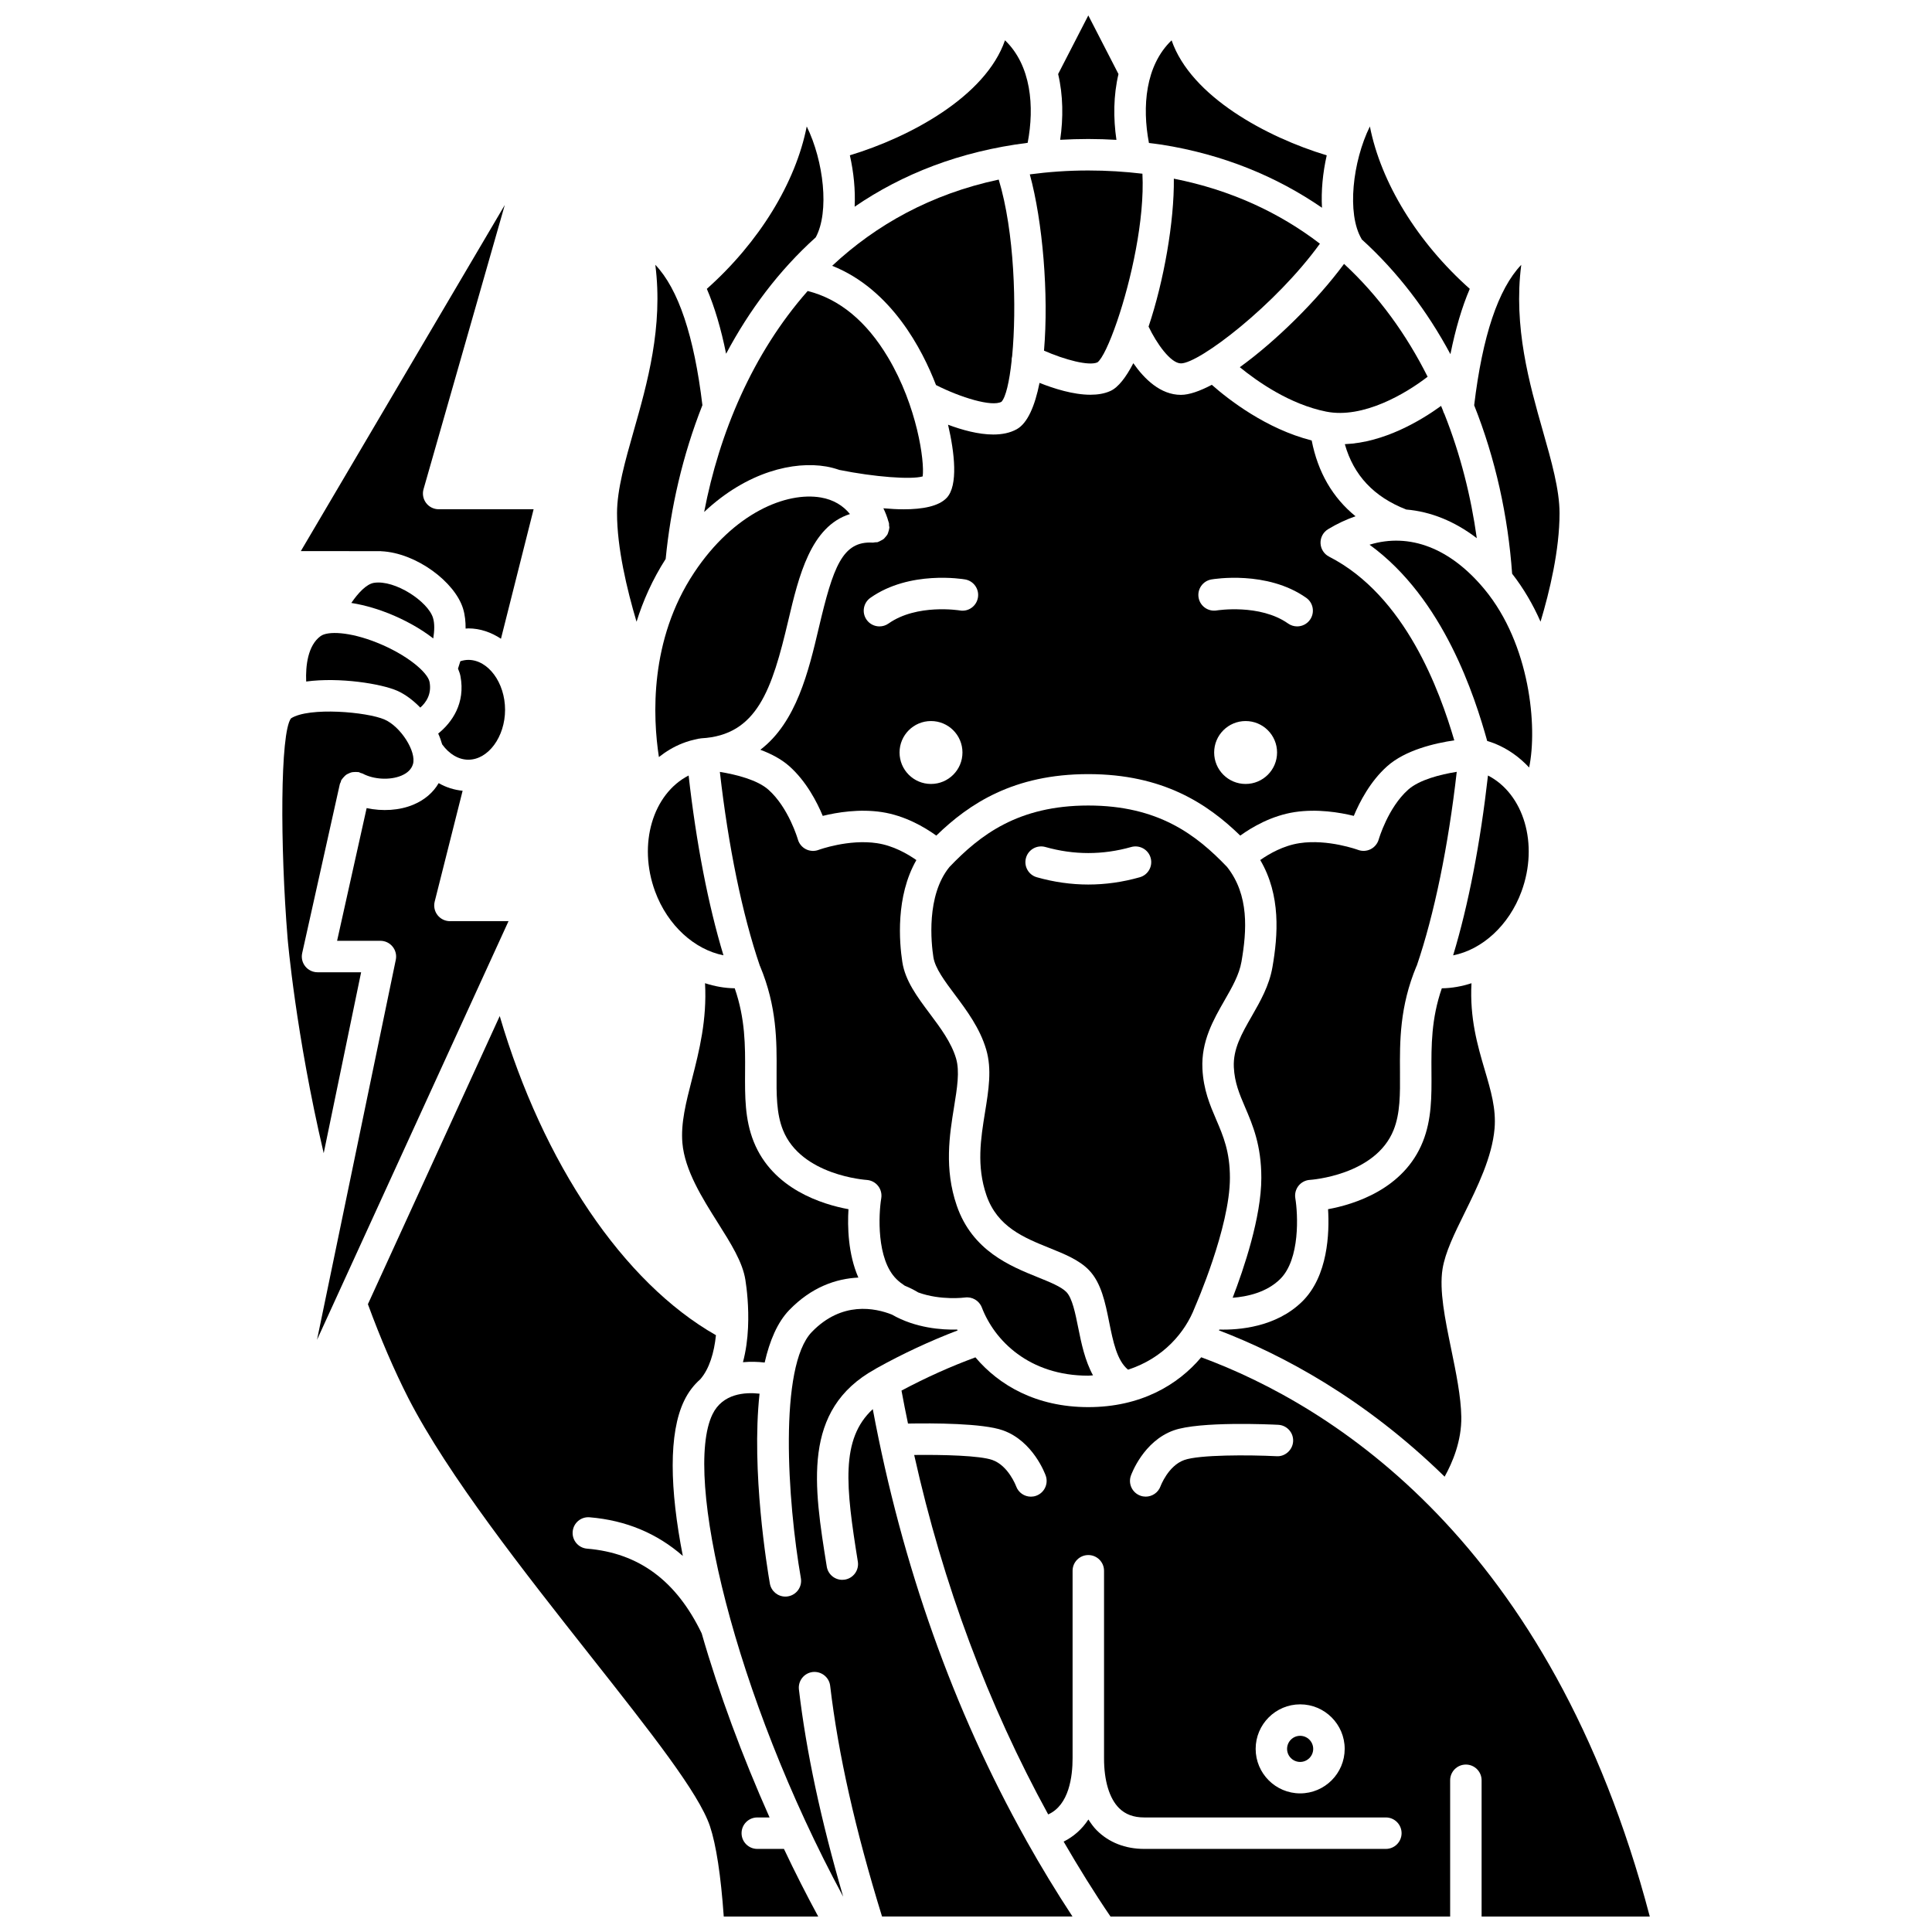 <?xml version="1.0" encoding="UTF-8"?>
<!-- Uploaded to: SVG Repo, www.svgrepo.com, Generator: SVG Repo Mixer Tools -->
<svg width="800px" height="800px" version="1.1" viewBox="144 144 512 512" xmlns="http://www.w3.org/2000/svg">
 <defs>
  <clipPath id="d">
   <path d="m424 148.09h17v33.906h-17z"/>
  </clipPath>
  <clipPath id="c">
   <path d="m330 490h99v161.9h-99z"/>
  </clipPath>
  <clipPath id="b">
   <path d="m241 413h120v238.9h-120z"/>
  </clipPath>
  <clipPath id="a">
   <path d="m382 503h200v148.9h-200z"/>
  </clipPath>
 </defs>
 <path d="m442.94 506.98c9.379-3.031 15.18-9.93 17.688-16.492 0.012-0.039 0.047-0.062 0.059-0.102 0.012-0.035 0.008-0.066 0.02-0.098 0.09-0.207 9.234-21.016 9.234-34.145 0-6.953-1.762-11.078-3.637-15.445-1.656-3.867-3.367-7.867-3.648-13.445-0.363-7.305 2.938-13.047 5.844-18.121 2.004-3.488 3.898-6.781 4.504-10.277 1.426-8.242 2.07-17.66-3.824-25.113-8.105-8.477-18.188-16.273-36.777-16.273-18.598 0-28.68 7.809-36.789 16.289-6.195 7.598-4.828 20.207-4.258 23.898 0.449 2.922 2.996 6.328 5.695 9.934 3.113 4.164 6.641 8.879 8.305 14.562 1.535 5.219 0.637 10.73-0.309 16.57-1.133 7.008-2.309 14.254 0.375 22.051 2.891 8.383 9.926 11.223 16.734 13.969 4.004 1.617 7.789 3.144 10.387 5.805 3.305 3.391 4.359 8.668 5.383 13.77 1.059 5.254 2.066 10.227 5.016 12.664zm-10.527-128.57c-4.531 0-9.121-0.648-13.641-1.93-2.215-0.625-3.5-2.93-2.871-5.144 0.625-2.219 2.938-3.492 5.144-2.871 7.559 2.137 15.184 2.137 22.742 0 2.215-0.621 4.519 0.66 5.144 2.871 0.629 2.215-0.66 4.519-2.871 5.144-4.527 1.285-9.117 1.93-13.648 1.93z"/>
 <path d="m504.86 207.42c9.57 8.676 17.395 19.039 23.516 30.438 1.348-6.684 3.047-12.461 5.129-17.312-13.898-12.363-23.539-28.156-26.473-43.039-4.574 9.297-6.144 23.121-2.223 29.777 0.023 0.043 0.023 0.094 0.051 0.137z"/>
 <path d="m537.45 300.22c-9.074-10.988-19.902-15.105-30.508-11.867 19.703 14.305 27.91 40.328 31.184 52.016 0.656 0.191 1.289 0.398 1.887 0.637 3.574 1.422 6.664 3.633 9.223 6.391 2.242-10.742 0.254-32.602-11.785-47.176z"/>
 <path d="m538.33 349.52c-2.027 17.945-5.168 34.227-9.234 47.656 7.652-1.504 14.793-7.891 18.113-16.922 4.621-12.559 0.594-25.871-8.879-30.734z"/>
 <path d="m472.56 241.31c4.715 3.852 13.273 9.844 22.883 11.77 9.82 1.969 21.207-4.84 26.891-9.242-5.578-11.098-12.883-21.352-22.148-29.902-7.141 9.672-18.004 20.43-27.625 27.375z"/>
 <g clip-path="url(#d)">
  <path d="m424.96 181.05c2.438-0.133 4.914-0.215 7.453-0.215 2.535 0 5.012 0.086 7.453 0.23-0.848-5.758-0.797-11.793 0.543-17.438l-7.996-15.539-7.996 15.535c1.336 5.637 1.383 11.676 0.543 17.426z"/>
 </g>
 <path d="m451.45 182.28c0.121 0.023 0.246 0.012 0.363 0.047 16.395 2.594 30.547 8.477 42.527 16.73-0.25-4.453 0.203-9.238 1.258-13.891-15.867-4.785-35.965-15.562-41.113-30.477-6.941 6.656-7.844 17.566-6.004 27.203 0.992 0.125 1.992 0.238 2.969 0.387z"/>
 <path d="m416.91 190.21c3.422 12.496 5.035 31.824 3.762 46.719 5.551 2.434 11.914 4.117 14.168 3.098 1.262-0.953 3.215-5.082 5.176-10.801 0.02-0.055 0.027-0.109 0.055-0.16 3.648-10.672 7.305-26.859 6.684-39.031-4.586-0.543-9.355-0.855-14.348-0.855-5.414 0-10.559 0.379-15.496 1.031z"/>
 <path d="m493.79 208.58c-10.625-8.141-23.449-14.207-38.711-17.23 0.129 11.371-2.648 27.152-6.695 39.199 2.121 4.473 5.859 9.754 8.586 9.754 4.832 0 25.074-15.469 36.82-31.723z"/>
 <path d="m379.42 284.98c-0.074 0.207-0.117 0.426-0.223 0.617-0.16 0.297-0.387 0.539-0.613 0.793-0.129 0.141-0.234 0.301-0.379 0.422-0.238 0.195-0.516 0.324-0.797 0.469-0.215 0.113-0.418 0.238-0.648 0.312-0.066 0.02-0.117 0.07-0.188 0.086-0.223 0.055-0.438 0.012-0.66 0.035-0.203 0.02-0.395 0.102-0.609 0.086-8.086-0.488-10.523 6.508-14.305 22.559-2.715 11.531-5.938 25.039-15.496 32.336 2.812 1.051 5.535 2.457 7.672 4.352 4.488 3.988 7.328 9.484 8.863 13.172 3.773-0.93 9.699-1.91 15.645-1.008 6.141 0.938 11.312 3.977 14.445 6.231 8.699-8.449 20.492-16.293 40.277-16.293s31.578 7.84 40.277 16.293c3.125-2.254 8.305-5.293 14.445-6.231 5.953-0.902 11.875 0.078 15.645 1.008 1.535-3.688 4.371-9.184 8.863-13.172 4.816-4.285 12.594-6.09 17.766-6.848-3.836-13.031-12.922-38.32-33.176-48.68-1.344-0.688-2.211-2.047-2.269-3.559-0.055-1.508 0.707-2.93 2-3.715 2.394-1.453 4.828-2.578 7.269-3.434-6.074-4.941-9.965-11.652-11.613-20.082-12.098-3.074-22.086-10.879-26.469-14.75-3.164 1.664-5.992 2.664-8.184 2.664-5.414 0-9.688-4.191-12.613-8.387-1.934 3.715-3.984 6.402-6.055 7.348-1.566 0.719-3.391 1.008-5.32 1.008-4.547 0-9.676-1.625-13.484-3.144-1.227 6.137-3.18 10.676-6.012 12.266-1.801 1.012-3.949 1.418-6.238 1.418-3.934 0-8.27-1.203-11.992-2.594 1.727 7.383 2.723 16.094-0.352 19.371-2.09 2.231-6.34 3.043-11.43 3.043-1.703 0-3.516-0.113-5.356-0.27 0.539 1.109 0.996 2.269 1.336 3.5 0.012 0.035 0.02 0.066 0.035 0.105 0.027 0.109 0.074 0.203 0.105 0.312 0.055 0.215 0.012 0.426 0.027 0.637 0.02 0.211 0.102 0.41 0.086 0.629-0.004 0.066-0.043 0.117-0.051 0.184-0.016 0.324-0.117 0.609-0.227 0.91zm94.68 66.777c-4.606 0-8.336-3.731-8.336-8.336s3.731-8.336 8.336-8.336c4.606 0 8.336 3.731 8.336 8.336 0 4.602-3.734 8.336-8.336 8.336zm-9.062-54.199c0.602-0.102 14.727-2.457 25.121 4.867 1.883 1.324 2.336 3.926 1.008 5.809-0.812 1.156-2.102 1.766-3.41 1.766-0.828 0-1.668-0.246-2.398-0.762-7.492-5.277-18.785-3.488-18.895-3.469-2.289 0.383-4.426-1.125-4.824-3.394-0.391-2.266 1.129-4.426 3.398-4.816zm-74.312 54.199c-4.606 0-8.336-3.731-8.336-8.336s3.731-8.336 8.336-8.336c4.606 0 8.336 3.731 8.336 8.336 0.004 4.602-3.734 8.336-8.336 8.336zm9.043-54.199c2.269 0.395 3.785 2.555 3.391 4.824-0.395 2.262-2.527 3.801-4.816 3.391-0.109-0.012-11.344-1.84-18.879 3.469-0.73 0.516-1.566 0.762-2.398 0.762-1.309 0-2.602-0.613-3.41-1.766-1.324-1.879-0.875-4.481 1.008-5.809 10.402-7.332 24.504-4.973 25.105-4.871z"/>
 <path d="m342.23 495.95c-0.141 2.93-0.535 6.035-1.34 9.047 2.008-0.18 3.973-0.125 5.754 0.09 1.316-5.766 3.387-10.676 6.519-13.914 5.879-6.074 12.383-8.324 18.312-8.602-2.746-6.262-2.902-13.582-2.621-18.121-6.906-1.27-20.09-5.309-25.117-17.902-2.363-5.914-2.324-12.008-2.285-18.461 0.047-6.938 0.062-14.094-2.742-22.184-2.68-0.027-5.32-0.516-7.871-1.344 0.539 9.668-1.527 17.91-3.434 25.34-1.621 6.312-3.019 11.762-2.562 17.02 0.625 7.231 5.273 14.602 9.371 21.105 3.527 5.594 6.57 10.426 7.316 15.133 0.367 2.301 0.957 7.121 0.707 12.59 0 0.074-0.004 0.137-0.008 0.203z"/>
 <path d="m370.49 198.78c12.586-8.621 27.785-14.664 45.852-16.93 1.84-9.629 0.926-20.52-6.008-27.172-5.148 14.914-25.246 25.691-41.113 30.477 1.035 4.566 1.484 9.246 1.27 13.625z"/>
 <path d="m516.67 279.03c6.465 0.543 12.809 3.09 18.695 7.594-1.531-11.023-4.328-22.195-8.566-32.863-0.176-0.324-0.332-0.648-0.418-1.016-0.16-0.391-0.316-0.789-0.48-1.176-5.371 3.898-15.07 9.699-25.508 10.141 2.336 8.266 7.691 13.969 16.277 17.32z"/>
 <path d="m317.61 380.25c3.324 9.031 10.457 15.402 18.113 16.914-4.059-13.43-7.203-29.703-9.23-47.648-9.473 4.863-13.504 18.176-8.883 30.734z"/>
 <path d="m361.53 275.84c-9.082-1.551-23.004 3.992-33.586 19.93-11.859 17.867-10.961 38.18-9.328 48.855 1.867-1.473 3.918-2.719 6.188-3.617 1.355-0.539 2.828-0.953 4.496-1.277 0.062-0.012 0.121 0.012 0.184 0 0.062-0.008 0.109-0.047 0.172-0.055 0.035-0.004 0.062 0.012 0.098 0.008 0.035-0.004 0.059-0.02 0.09-0.023 14.801-0.797 18.738-12.879 23.059-31.219 2.785-11.824 5.961-24.945 16.344-28.211-1.805-2.238-4.371-3.816-7.715-4.391z"/>
 <path d="m519.45 399.95c4.656-13.633 8.367-31.719 10.602-51.406-4.359 0.695-9.922 2.106-12.867 4.723-5.363 4.769-7.781 13.102-7.809 13.188-0.32 1.121-1.094 2.059-2.133 2.586-1.039 0.523-2.25 0.598-3.344 0.188-0.074-0.023-8-2.93-15.516-1.781-4.273 0.648-8.008 2.793-10.406 4.469 5.504 9.344 4.703 19.918 3.238 28.367-0.855 4.949-3.211 9.043-5.481 13.012-2.68 4.664-4.988 8.691-4.754 13.551 0.203 4.082 1.492 7.09 2.981 10.574 2.019 4.715 4.305 10.062 4.305 18.723 0 10.418-4.656 24.137-7.598 31.777 3.887-0.297 8.988-1.414 12.578-4.945 5.352-5.266 4.723-17.262 4.027-21.441-0.191-1.172 0.117-2.367 0.859-3.297 0.742-0.926 1.844-1.492 3.027-1.559 0.164-0.008 17.348-1.164 22.164-13.227 1.758-4.402 1.727-9.457 1.688-15.316-0.055-8.133-0.113-17.355 4.391-28.141 0.016-0.008 0.039-0.02 0.047-0.043z"/>
 <path d="m381.57 482.98c0.68 0.668 1.422 1.23 2.191 1.738 1.367 0.559 2.57 1.176 3.59 1.797 5.934 2.172 12.285 1.352 12.367 1.34 1.918-0.266 3.781 0.824 4.477 2.641 3.344 8.738 12.512 18.074 28.215 18.074 0.438 0 0.816-0.078 1.246-0.09-2.133-3.898-3.09-8.488-3.898-12.523-0.785-3.91-1.59-7.953-3.168-9.57-1.379-1.41-4.371-2.617-7.547-3.898-7.328-2.961-17.371-7.012-21.492-18.988-3.367-9.781-1.902-18.828-0.723-26.102 0.824-5.09 1.539-9.484 0.539-12.891-1.242-4.234-4.16-8.137-6.984-11.91-3.336-4.461-6.488-8.68-7.258-13.652-0.805-5.203-1.816-17.363 3.723-27.016-2.394-1.676-6.133-3.824-10.414-4.473-7.531-1.145-15.445 1.75-15.523 1.781-1.082 0.406-2.301 0.336-3.344-0.191-1.039-0.531-1.809-1.469-2.125-2.59-0.02-0.074-2.438-8.41-7.805-13.176-2.922-2.602-8.527-4.019-12.867-4.719 2.234 19.68 5.945 37.766 10.602 51.395 0.008 0.02 0.027 0.035 0.039 0.055 4.504 10.781 4.441 20 4.391 28.141-0.039 5.856-0.07 10.914 1.688 15.312 4.82 12.07 22.004 13.219 22.172 13.23 1.18 0.07 2.281 0.641 3.019 1.562s1.051 2.121 0.859 3.289c-0.695 4.168-1.324 16.168 4.031 21.434z"/>
 <g clip-path="url(#c)">
  <path d="m415.82 631.43c-19.16-34.262-32.742-72.457-40.523-113.99-8.609 7.941-7.148 20.594-3.961 40.402 0.367 2.273-1.18 4.41-3.457 4.777-0.227 0.039-0.445 0.055-0.668 0.055-2.008 0-3.781-1.461-4.109-3.508-3.438-21.379-6.66-41.562 12.797-52.32 0.059-0.039 0.113-0.07 0.172-0.105 0.027-0.016 0.055-0.035 0.082-0.051 0.012-0.008 0.016-0.016 0.027-0.023 7.035-3.926 14.285-7.285 21.602-10.09-0.039-0.074-0.082-0.148-0.121-0.23-3.988 0.121-11.059-0.375-17.285-3.961-4.461-1.773-13.27-3.621-21.223 4.59-8.824 9.117-6.469 44.859-2.914 65.25 0.395 2.269-1.121 4.426-3.391 4.824-0.242 0.043-0.484 0.062-0.723 0.062-1.988 0-3.746-1.426-4.102-3.453-0.699-4.019-4.961-29.762-2.734-50.32-3.801-0.426-9.789-0.086-12.48 5.481-7.793 16.121 5.715 74.16 34.648 127.82-5.914-20.293-9.785-38.355-11.734-54.91-0.266-2.285 1.367-4.356 3.652-4.629 2.285-0.246 4.356 1.367 4.629 3.652 2.133 18.109 6.656 38.16 13.746 61.141h50.469c-4.273-6.512-8.324-13.18-12.156-20.012-0.086-0.141-0.168-0.285-0.242-0.453z"/>
 </g>
 <path d="m532.15 465.41c3.406-6.914 7.266-14.758 7.922-22.309 0.449-5.227-0.965-10.023-2.602-15.57-1.922-6.512-4.008-13.734-3.512-22.965-2.551 0.824-5.184 1.312-7.863 1.344-2.805 8.086-2.789 15.25-2.742 22.184 0.043 6.449 0.078 12.543-2.285 18.461-5.027 12.594-18.207 16.629-25.117 17.895 0.383 6.227 0.008 17.723-6.859 24.473-6.941 6.828-16.895 7.57-21.945 7.422-0.039 0.07-0.078 0.141-0.117 0.215 16.863 6.453 38.637 18.062 59.812 38.773 2.039-3.66 4.527-9.438 4.418-15.879-0.086-5.34-1.41-11.773-2.688-17.992-1.637-7.977-3.184-15.504-2.285-21.168 0.715-4.426 3.098-9.27 5.863-14.883z"/>
 <g clip-path="url(#b)">
  <path d="m344.69 633.98c-2.301 0-4.168-1.867-4.168-4.168 0-2.301 1.867-4.168 4.168-4.168h3.254c-7.207-16.176-13.461-33.023-17.988-48.781-6.723-13.965-16.664-21.316-30.383-22.453-2.293-0.191-3.996-2.207-3.809-4.504 0.188-2.293 2.191-4.012 4.504-3.809 9.668 0.805 17.883 4.289 24.688 10.242-3.461-17.684-3.82-32.516 0.363-41.156 1.137-2.352 2.602-4.195 4.246-5.644 2.434-2.785 3.688-7.074 4.168-11.699-24.551-13.965-45.812-45.504-57.301-84.574l-34.934 76.359c3.332 9.07 6.934 17.473 10.738 24.938 10.504 20.43 30.625 45.93 48.375 68.426 15.953 20.215 28.555 36.184 31.523 44.938 1.664 4.992 2.894 13.055 3.668 23.973h25.031c-3.117-5.758-6.164-11.754-9.078-17.918z"/>
 </g>
 <path d="m263.24 388.12c-1.285 0-2.496-0.594-3.289-1.605s-1.066-2.336-0.754-3.582l7.402-29.371c-2.231-0.223-4.383-0.891-6.348-2.023-1.434 2.484-3.738 4.465-6.699 5.703-3.707 1.555-8.238 1.812-12.387 0.91l-7.832 35.172h11.477c1.254 0 2.438 0.562 3.231 1.539 0.793 0.977 1.105 2.25 0.852 3.477l-20.879 100.72 5.164-11.293c0.027-0.062 0.055-0.121 0.082-0.18l45.504-99.473h-15.523z"/>
 <path d="m488.55 604.01c-1.91 0-3.461 1.551-3.461 3.461s1.555 3.461 3.461 3.461 3.461-1.555 3.461-3.461-1.555-3.461-3.461-3.461z"/>
 <path d="m392.05 246.04c6.519 3.309 14.82 5.848 17.355 4.434 1.137-1.219 2.082-5.273 2.684-10.832-0.023-0.422 0.035-0.828 0.141-1.25 1.223-12.883 0.633-32.973-3.559-46.797-18 3.836-32.574 12.035-44.137 22.844 15.676 6.231 23.902 22.207 27.516 31.602z"/>
 <g clip-path="url(#a)">
  <path d="m581.21 651.9c-26.191-99.555-84.309-135.46-118.87-148.21-6.203 7.367-16.082 13.211-29.93 13.211-13.832 0-23.711-5.832-29.914-13.191-6.617 2.438-13.176 5.391-19.59 8.812 0.523 2.938 1.133 5.832 1.723 8.738 6.59-0.121 19.82-0.105 25.156 1.797 8.043 2.863 11.215 11.645 11.348 12.016 0.762 2.172-0.375 4.551-2.547 5.32-0.457 0.164-0.926 0.238-1.387 0.238-1.715 0-3.312-1.062-3.922-2.769-0.055-0.141-2.062-5.449-6.289-6.953-3.254-1.164-12.98-1.422-20.719-1.328 7.668 34.391 19.605 66.234 35.512 95.258 5.566-2.473 6.469-10.141 6.465-14.895v-49.672c0-2.301 1.867-4.168 4.168-4.168 2.301 0 4.168 1.867 4.168 4.168v49.672 0.004c-0.008 5.945 1.402 10.637 3.969 13.207 1.672 1.672 3.852 2.488 6.676 2.488h64.039c2.301 0 4.168 1.867 4.168 4.168 0 2.301-1.867 4.168-4.168 4.168h-64.043c-5.004 0-9.352-1.703-12.578-4.93-0.84-0.84-1.535-1.84-2.211-2.863-1.699 2.59-3.922 4.539-6.559 5.859 3.93 6.769 8.031 13.41 12.418 19.852h90.012v-36.102c0-2.301 1.867-4.168 4.168-4.168 2.301 0 4.168 1.867 4.168 4.168v36.102zm-123.37-120.98c-4.266 1.516-6.269 6.898-6.289 6.953-0.617 1.691-2.223 2.75-3.926 2.75-0.469 0-0.938-0.078-1.402-0.246-2.16-0.773-3.293-3.137-2.531-5.297 0.133-0.371 3.305-9.148 11.352-12.016 6.844-2.438 25.578-1.586 27.691-1.477 2.301 0.113 4.074 2.07 3.957 4.367-0.113 2.301-2.156 4.113-4.367 3.957-7.356-0.363-20.5-0.418-24.484 1.008zm30.719 88.344c-6.508 0-11.797-5.293-11.797-11.797s5.293-11.797 11.797-11.797c6.504 0 11.797 5.293 11.797 11.797-0.004 6.508-5.293 11.797-11.797 11.797z"/>
 </g>
 <path d="m552.26 308.75c2.406-8.012 5.035-18.977 5.035-28.746 0-6.258-2.152-13.82-4.43-21.828-3.555-12.492-7.836-27.547-5.715-43.996-6.106 6.398-10.285 18.879-12.48 37.223 5.648 14.172 8.98 29.402 10.059 44.633 3.043 3.898 5.547 8.207 7.531 12.715z"/>
 <path d="m239.7 401.66h-11.551c-1.262 0-2.461-0.574-3.25-1.562-0.793-0.988-1.094-2.281-0.816-3.516l9.98-44.809c0.043-0.188 0.164-0.332 0.23-0.508 0.066-0.184 0.07-0.379 0.168-0.555 0.047-0.082 0.125-0.133 0.176-0.211 0.145-0.23 0.32-0.414 0.504-0.609 0.195-0.211 0.383-0.418 0.617-0.578 0.188-0.133 0.391-0.215 0.602-0.316 0.273-0.133 0.543-0.258 0.84-0.328 0.227-0.055 0.449-0.055 0.68-0.07 0.305-0.02 0.602-0.035 0.91 0.012 0.086 0.012 0.172-0.016 0.258 0.004 0.191 0.043 0.336 0.164 0.516 0.23 0.184 0.066 0.375 0.07 0.551 0.168 2.93 1.57 7.238 1.801 10.246 0.543 1.648-0.691 2.684-1.719 3.078-3.055 0.973-3.312-3.242-9.938-7.519-11.812-4.606-2.023-20.051-3.387-24.801-0.316-2.898 3.773-2.898 33.828-0.902 58.293 0.023 0.293 2.156 25.352 9.566 56.941z"/>
 <path d="m360.18 206.9c3.672-6.777 2.106-20.25-2.387-29.391-2.93 14.883-12.574 30.668-26.473 43.039 2.066 4.824 3.766 10.566 5.106 17.199 6.078-11.43 13.922-22 23.754-30.848z"/>
 <path d="m244.03 290.06h0.887c0.043 0 0.074 0.02 0.113 0.023 9.266 0.426 19.516 8.133 21.688 15.215 0.516 1.688 0.688 3.492 0.672 5.281 0.246-0.012 0.488-0.047 0.734-0.047 3.144 0 6.062 1.051 8.637 2.742l8.652-34.324-25.164 0.004c-1.309 0-2.539-0.613-3.328-1.66s-1.043-2.398-0.68-3.656l21.535-75.324-54.055 91.734 19.871 0.012c0.145-0.004 0.293 0 0.438 0z"/>
 <path d="m362.93 267.62c1.23 0.211 2.394 0.535 3.523 0.918 9.262 1.867 19.055 2.606 22.066 1.715 0.543-3.988-1.465-18.586-9.184-31.535-5.723-9.605-12.887-15.484-21.293-17.602-14.652 16.613-23.445 37.742-27.43 58.559 11.457-10.766 23.883-13.508 32.316-12.055z"/>
 <path d="m320.41 292.12c1.305-13.43 4.465-27.406 9.734-40.742-2.195-18.336-6.375-30.809-12.48-37.203 2.121 16.449-2.16 31.508-5.715 43.996-2.277 8.004-4.43 15.566-4.43 21.828 0 9.145 2.606 20.145 5.172 28.77 1.715-5.531 4.203-11.152 7.719-16.648z"/>
 <path d="m243.86 314.29c-7.301-2.91-13.008-3.074-14.879-1.73-3.414 2.465-4.016 7.898-3.84 12.051 8.895-1.203 19.953 0.617 24.094 2.434 2.164 0.949 4.269 2.547 6.148 4.477 1.523-1.352 3.062-3.555 2.453-6.805-0.477-2.519-5.957-7.227-13.977-10.426z"/>
 <path d="m258.75 307.74c-1.324-4.332-10.078-10.152-15.648-9.281-1.965 0.312-4.168 2.641-6 5.328 3.992 0.621 7.688 1.887 9.855 2.754 4.055 1.621 8.355 3.91 11.859 6.652 0.312-1.938 0.406-3.926-0.066-5.453z"/>
 <path d="m260.13 338.4c0.43 0.941 0.766 1.895 1.043 2.859 1.848 2.57 4.344 4.07 6.941 4.07 5.277 0 9.734-6.059 9.734-13.227 0-7.172-4.457-13.227-9.734-13.227-0.723 0-1.426 0.141-2.117 0.355-0.223 0.754-0.43 1.406-0.621 1.965 0.262 0.656 0.523 1.312 0.648 1.988 1.355 7.16-2.219 12.262-5.894 15.215z"/>
</svg>